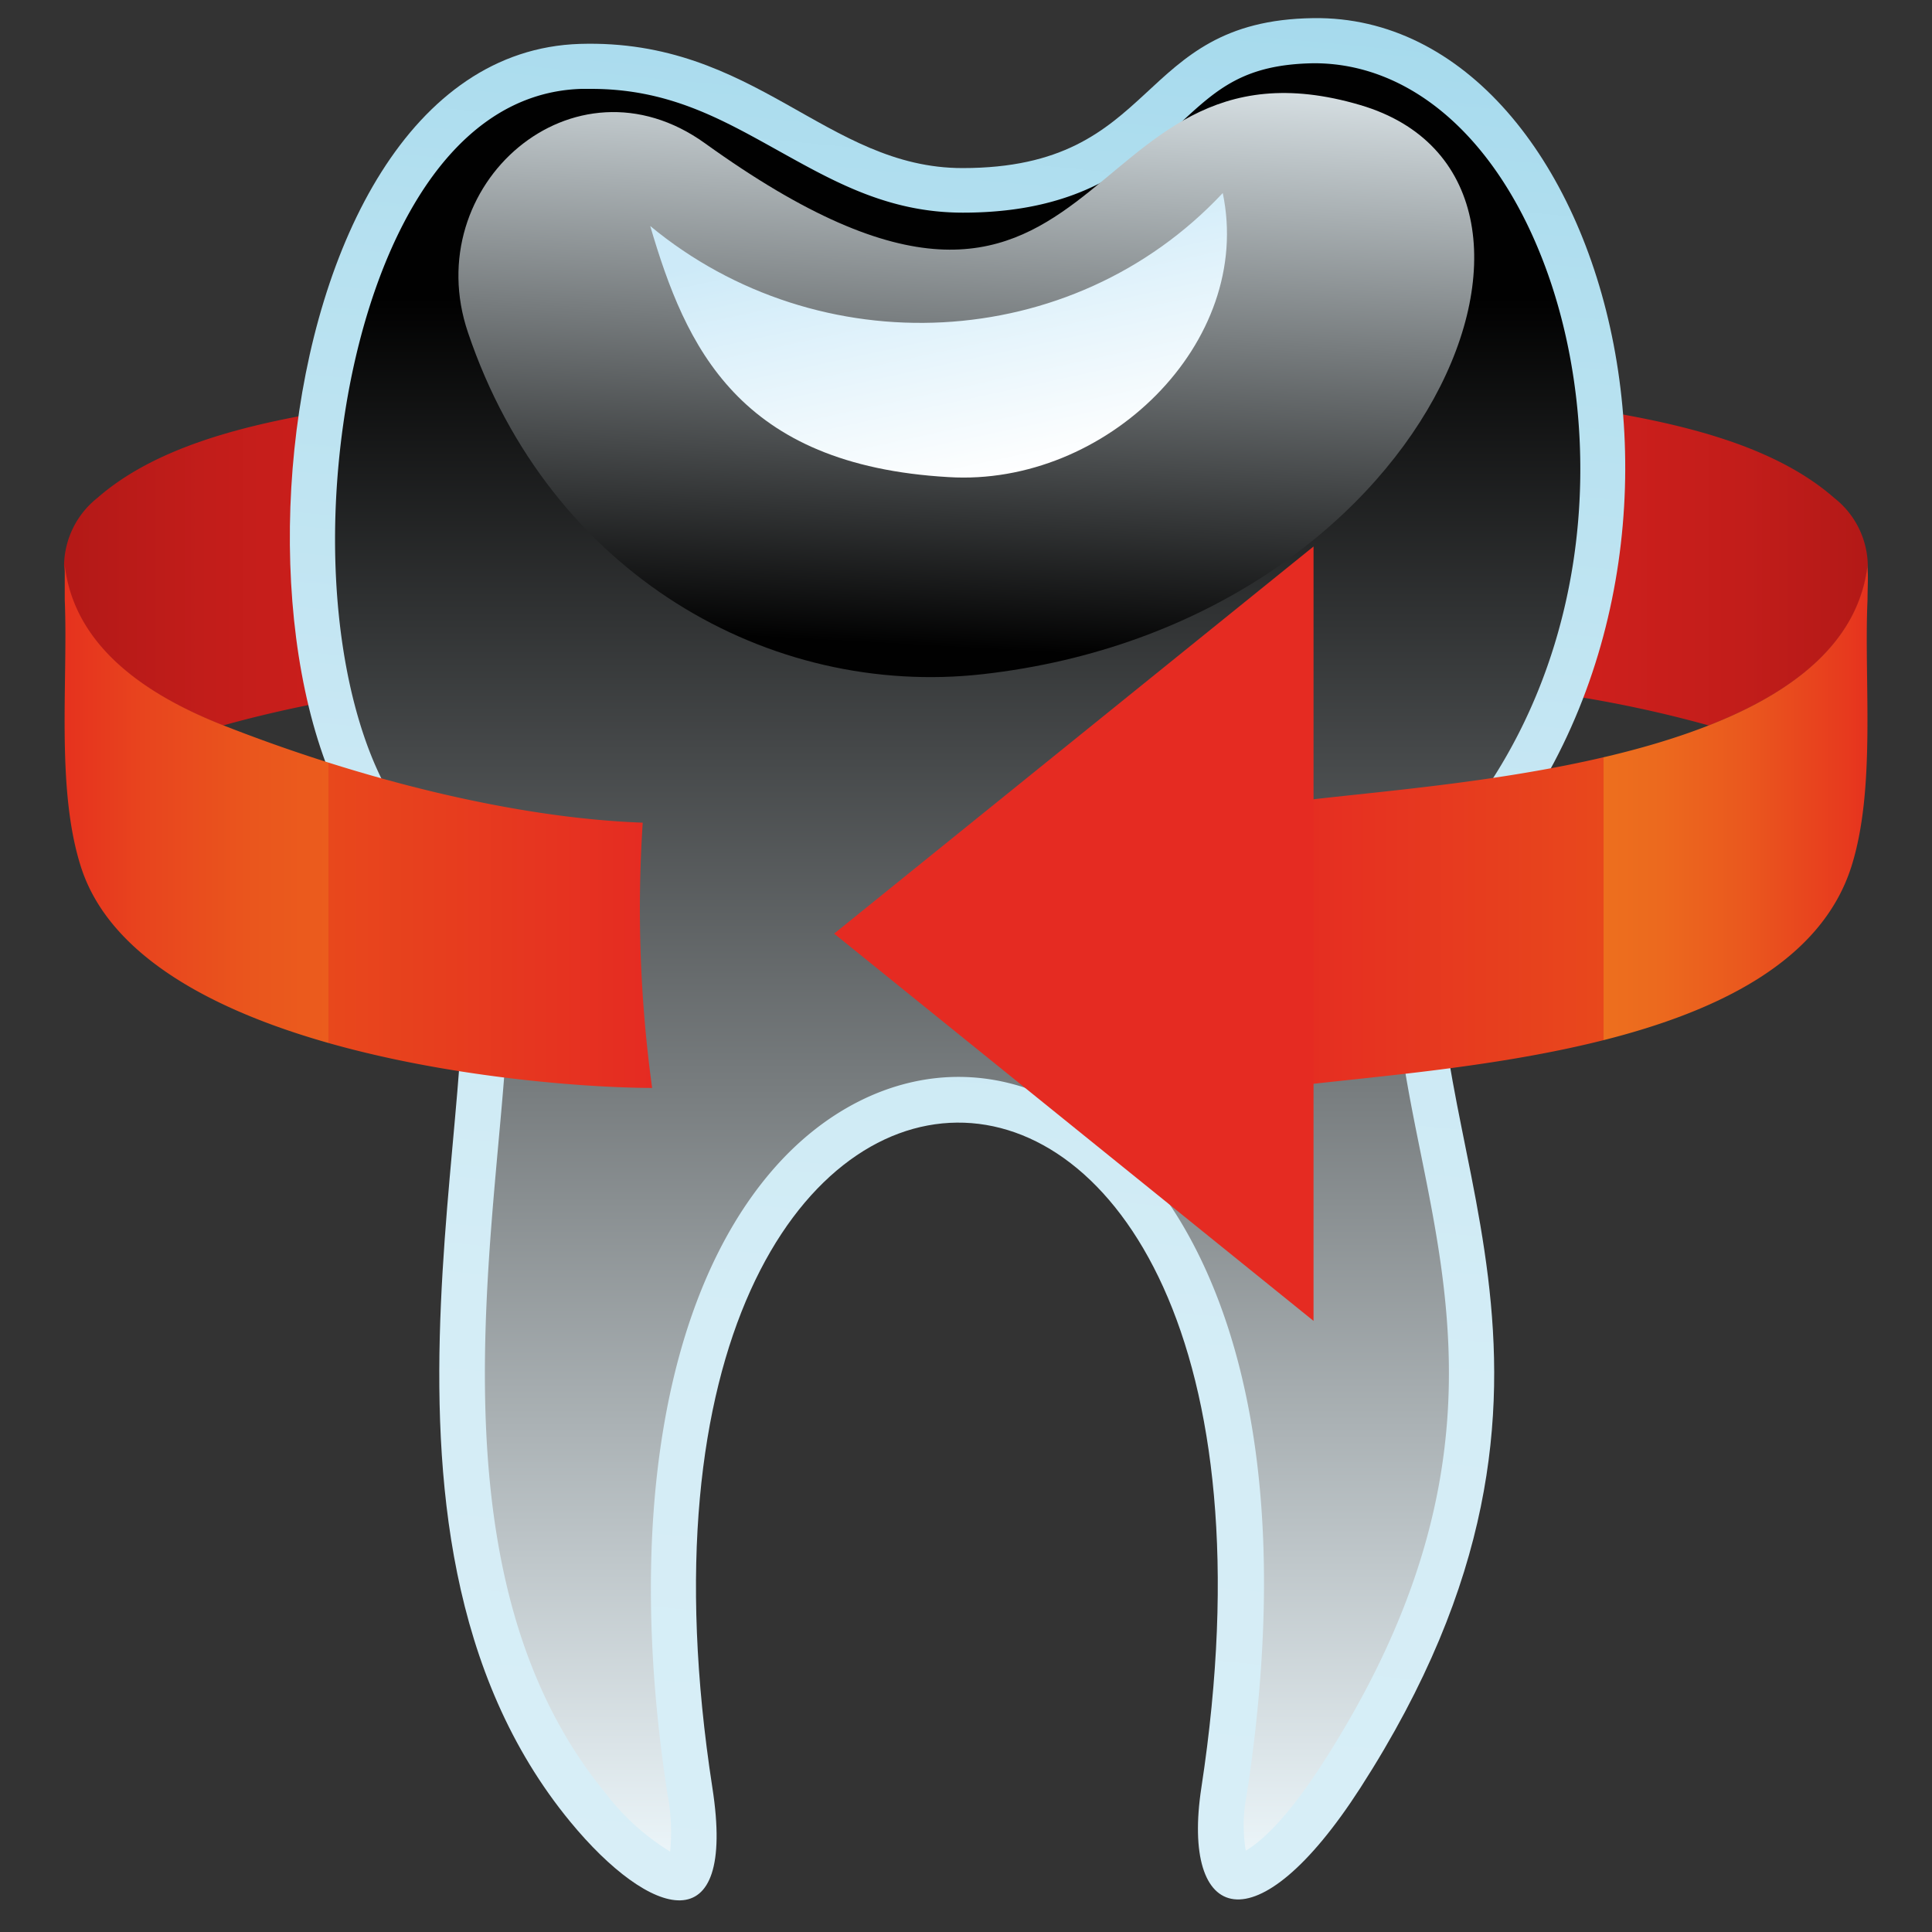 <svg xmlns="http://www.w3.org/2000/svg" xmlns:xlink="http://www.w3.org/1999/xlink" viewBox="0 0 141.73 141.73"><rect x="0" y="0" width="141.73" height="141.73" fill="#333333" stroke="none"/><defs><style>.cls-1{isolation:isolate;}.cls-2{fill:url(#linear-gradient);}.cls-3,.cls-4,.cls-5,.cls-6{fill-rule:evenodd;}.cls-3{fill:url(#linear-gradient-2);}.cls-4,.cls-5{mix-blend-mode:screen;}.cls-4{fill:url(#linear-gradient-3);}.cls-5{fill:url(#linear-gradient-4);}.cls-6{mix-blend-mode:multiply;fill:url(#linear-gradient-5);}.cls-7{fill:url(#linear-gradient-6);}.cls-8{fill:url(#linear-gradient-7);}.cls-9{fill:#e52b22;}</style><linearGradient id="linear-gradient" x1="4.74" y1="40.01" x2="136.99" y2="40.01" gradientUnits="userSpaceOnUse"><stop offset="0" stop-color="#b31917"></stop><stop offset="0.08" stop-color="#c21d1a"></stop><stop offset="0.23" stop-color="#d6211e"></stop><stop offset="0.37" stop-color="#e12420"></stop><stop offset="0.52" stop-color="#e52521"></stop><stop offset="0.66" stop-color="#e12420"></stop><stop offset="0.79" stop-color="#d5211e"></stop><stop offset="0.93" stop-color="#c21d1a"></stop><stop offset="1" stop-color="#b31917"></stop></linearGradient><linearGradient id="linear-gradient-2" x1="60.25" y1="140.43" x2="73.84" y2="-0.93" gradientUnits="userSpaceOnUse"><stop offset="0" stop-color="#d8eef7"></stop><stop offset="0.3" stop-color="#d4edf6"></stop><stop offset="0.57" stop-color="#c9e8f4"></stop><stop offset="0.82" stop-color="#b7e1f0"></stop><stop offset="1" stop-color="#a6daed"></stop></linearGradient><linearGradient id="linear-gradient-3" x1="70.24" y1="137.4" x2="70.24" y2="21.87" gradientUnits="userSpaceOnUse"><stop offset="0" stop-color="#eef8fc"></stop><stop offset="1" stop-color="#010101"></stop></linearGradient><linearGradient id="linear-gradient-4" x1="100.23" y1="-7.32" x2="102.35" y2="39.33" gradientTransform="matrix(1, 0.1, -0.1, 1, -28.59, -2.06)" xlink:href="#linear-gradient-3"></linearGradient><linearGradient id="linear-gradient-5" x1="98.41" y1="7.76" x2="104.56" y2="26.74" gradientTransform="matrix(1, 0.1, -0.1, 1, -28.59, -2.06)" gradientUnits="userSpaceOnUse"><stop offset="0" stop-color="#cdeaf8"></stop><stop offset="1" stop-color="#fff"></stop></linearGradient><linearGradient id="linear-gradient-6" x1="93.9" y1="60.64" x2="137.02" y2="60.64" gradientUnits="userSpaceOnUse"><stop offset="0" stop-color="#e52b22"></stop><stop offset="0.55" stop-color="#e8481c"></stop><stop offset="0.55" stop-color="#ed6f1e"></stop><stop offset="0.65" stop-color="#ec691e"></stop><stop offset="0.79" stop-color="#ea581e"></stop><stop offset="0.96" stop-color="#e73b1e"></stop><stop offset="1" stop-color="#e6321e"></stop></linearGradient><linearGradient id="linear-gradient-7" x1="397.28" y1="60.64" x2="440.39" y2="60.64" gradientTransform="matrix(-1, 0, 0, 1, 445.11, 0)" gradientUnits="userSpaceOnUse"><stop offset="0" stop-color="#e52b22"></stop><stop offset="0.55" stop-color="#e8481c"></stop><stop offset="0.55" stop-color="#eb5c1d"></stop><stop offset="0.68" stop-color="#ea561d"></stop><stop offset="0.86" stop-color="#e8451e"></stop><stop offset="1" stop-color="#e6321e"></stop></linearGradient></defs><g class="cls-1"><g id="Livello_2" data-name="Livello 2"><path class="cls-2" d="M134.56,36.53c-6-5.26-16.46-6.3-24-7.42-13.11-2-26.49-2.4-39.73-2.29-13.25-.11-26.63.3-39.74,2.29-7.5,1.12-17.95,2.16-23.95,7.42a6.43,6.43,0,0,0-2.44,4.94c.67,5.65,5.44,9.31,11.66,11.75a90.21,90.21,0,0,1,11-2.32,230.66,230.66,0,0,1,39.39-3.11v.07l4.11-.06c1.37,0,2.74,0,4.1.06v-.07a230.86,230.86,0,0,1,39.4,3.11,89.73,89.73,0,0,1,11,2.32c6.23-2.44,11-6.1,11.66-11.75A6.41,6.41,0,0,0,134.56,36.53Z"></path><path class="cls-3" d="M33.08,66.51c4.18,9.85-9.06,45.5,8.76,67.14,5.84,7.09,12.22,9.1,10.42-2.5-10-64.64,45.88-65.48,35.87,0-1.51,9.89,4,11.91,11.67,0,19.61-30.45,3.25-48,6.26-64.64C129.63,43.78,118.57,1,96.33,1.33c-13.22.18-11.11,11-25.72,11-10,0-15.17-9.5-28.07-9.11C17.65,4,14.73,60.67,33.08,66.51Z"></path><path class="cls-4" d="M49.16,135.83a17.34,17.34,0,0,1-4.75-4.3C33.46,118.23,35.25,98.44,36.55,84c.75-8.21,1.33-14.69-.4-18.77l-.6-1.41-1.46-.47C27,61.08,23,46.66,25.17,31.2,26.8,19.48,32.25,6.84,42.65,6.52h.68C49,6.51,52.86,8.7,57,11s8.14,4.6,13.64,4.6c8.82,0,12.74-3.62,15.9-6.53,2.74-2.54,4.72-4.36,9.87-4.43h0c6.93,0,13.06,5.22,16.59,14,5.12,12.68,4.41,32.32-9.23,45.48l-.77.74-.19,1.06c-1.12,6.15.1,12.18,1.39,18.57,2.43,12,5.19,25.67-7.17,44.86-2.81,4.37-4.74,5.89-5.64,6.41a11.24,11.24,0,0,1,.07-4.1c4.18-27.34-2.94-40.44-7.56-45.82C80.1,81.44,75.28,79,70.31,79s-9.89,2.46-13.71,6.92c-7.92,9.24-10.7,25.9-7.63,45.72A14.56,14.56,0,0,1,49.16,135.83Z"></path><path class="cls-5" d="M51.73,10.52c-9.65-6.95-21.06,3.08-17.4,13.87,6,17.78,22.16,26.81,37.74,25.07,33-3.71,46.08-36.33,27.73-41.75C78.26,1.34,81.71,32.1,51.73,10.52Z"></path><path class="cls-6" d="M47.7,16.58c12.35,10.22,30.92,9.42,42-2.42C92,25.14,81.13,35.71,69.59,35,54.15,34.12,50.3,25.43,47.7,16.58Z"></path><path class="cls-7" d="M137,44c0-.87.06-1.65,0-2.38a.76.76,0,0,0,0-.15c-.67,5.65-5.43,9.31-11.66,11.75-10,3.93-23.75,4.72-30.33,5.58-1.41.18,0,20.86-1.1,21,11.69-1.53,37.47-2.35,41.9-16.21C137.64,57.84,136.73,50,137,44Z"></path><path class="cls-8" d="M4.75,44c0-.87,0-1.65,0-2.38,0,0,0-.1,0-.15.67,5.65,5.44,9.31,11.66,11.75,10,3.93,21.28,6.79,30.74,7.13a96.53,96.53,0,0,0,.69,19.46c-8.06,0-37.47-2.35-41.9-16.21C4.09,57.84,5,50,4.75,44Z"></path><polygon class="cls-9" points="96.36 96.9 61.19 68.49 96.36 40.09 96.36 96.9"></polygon></g></g></svg>